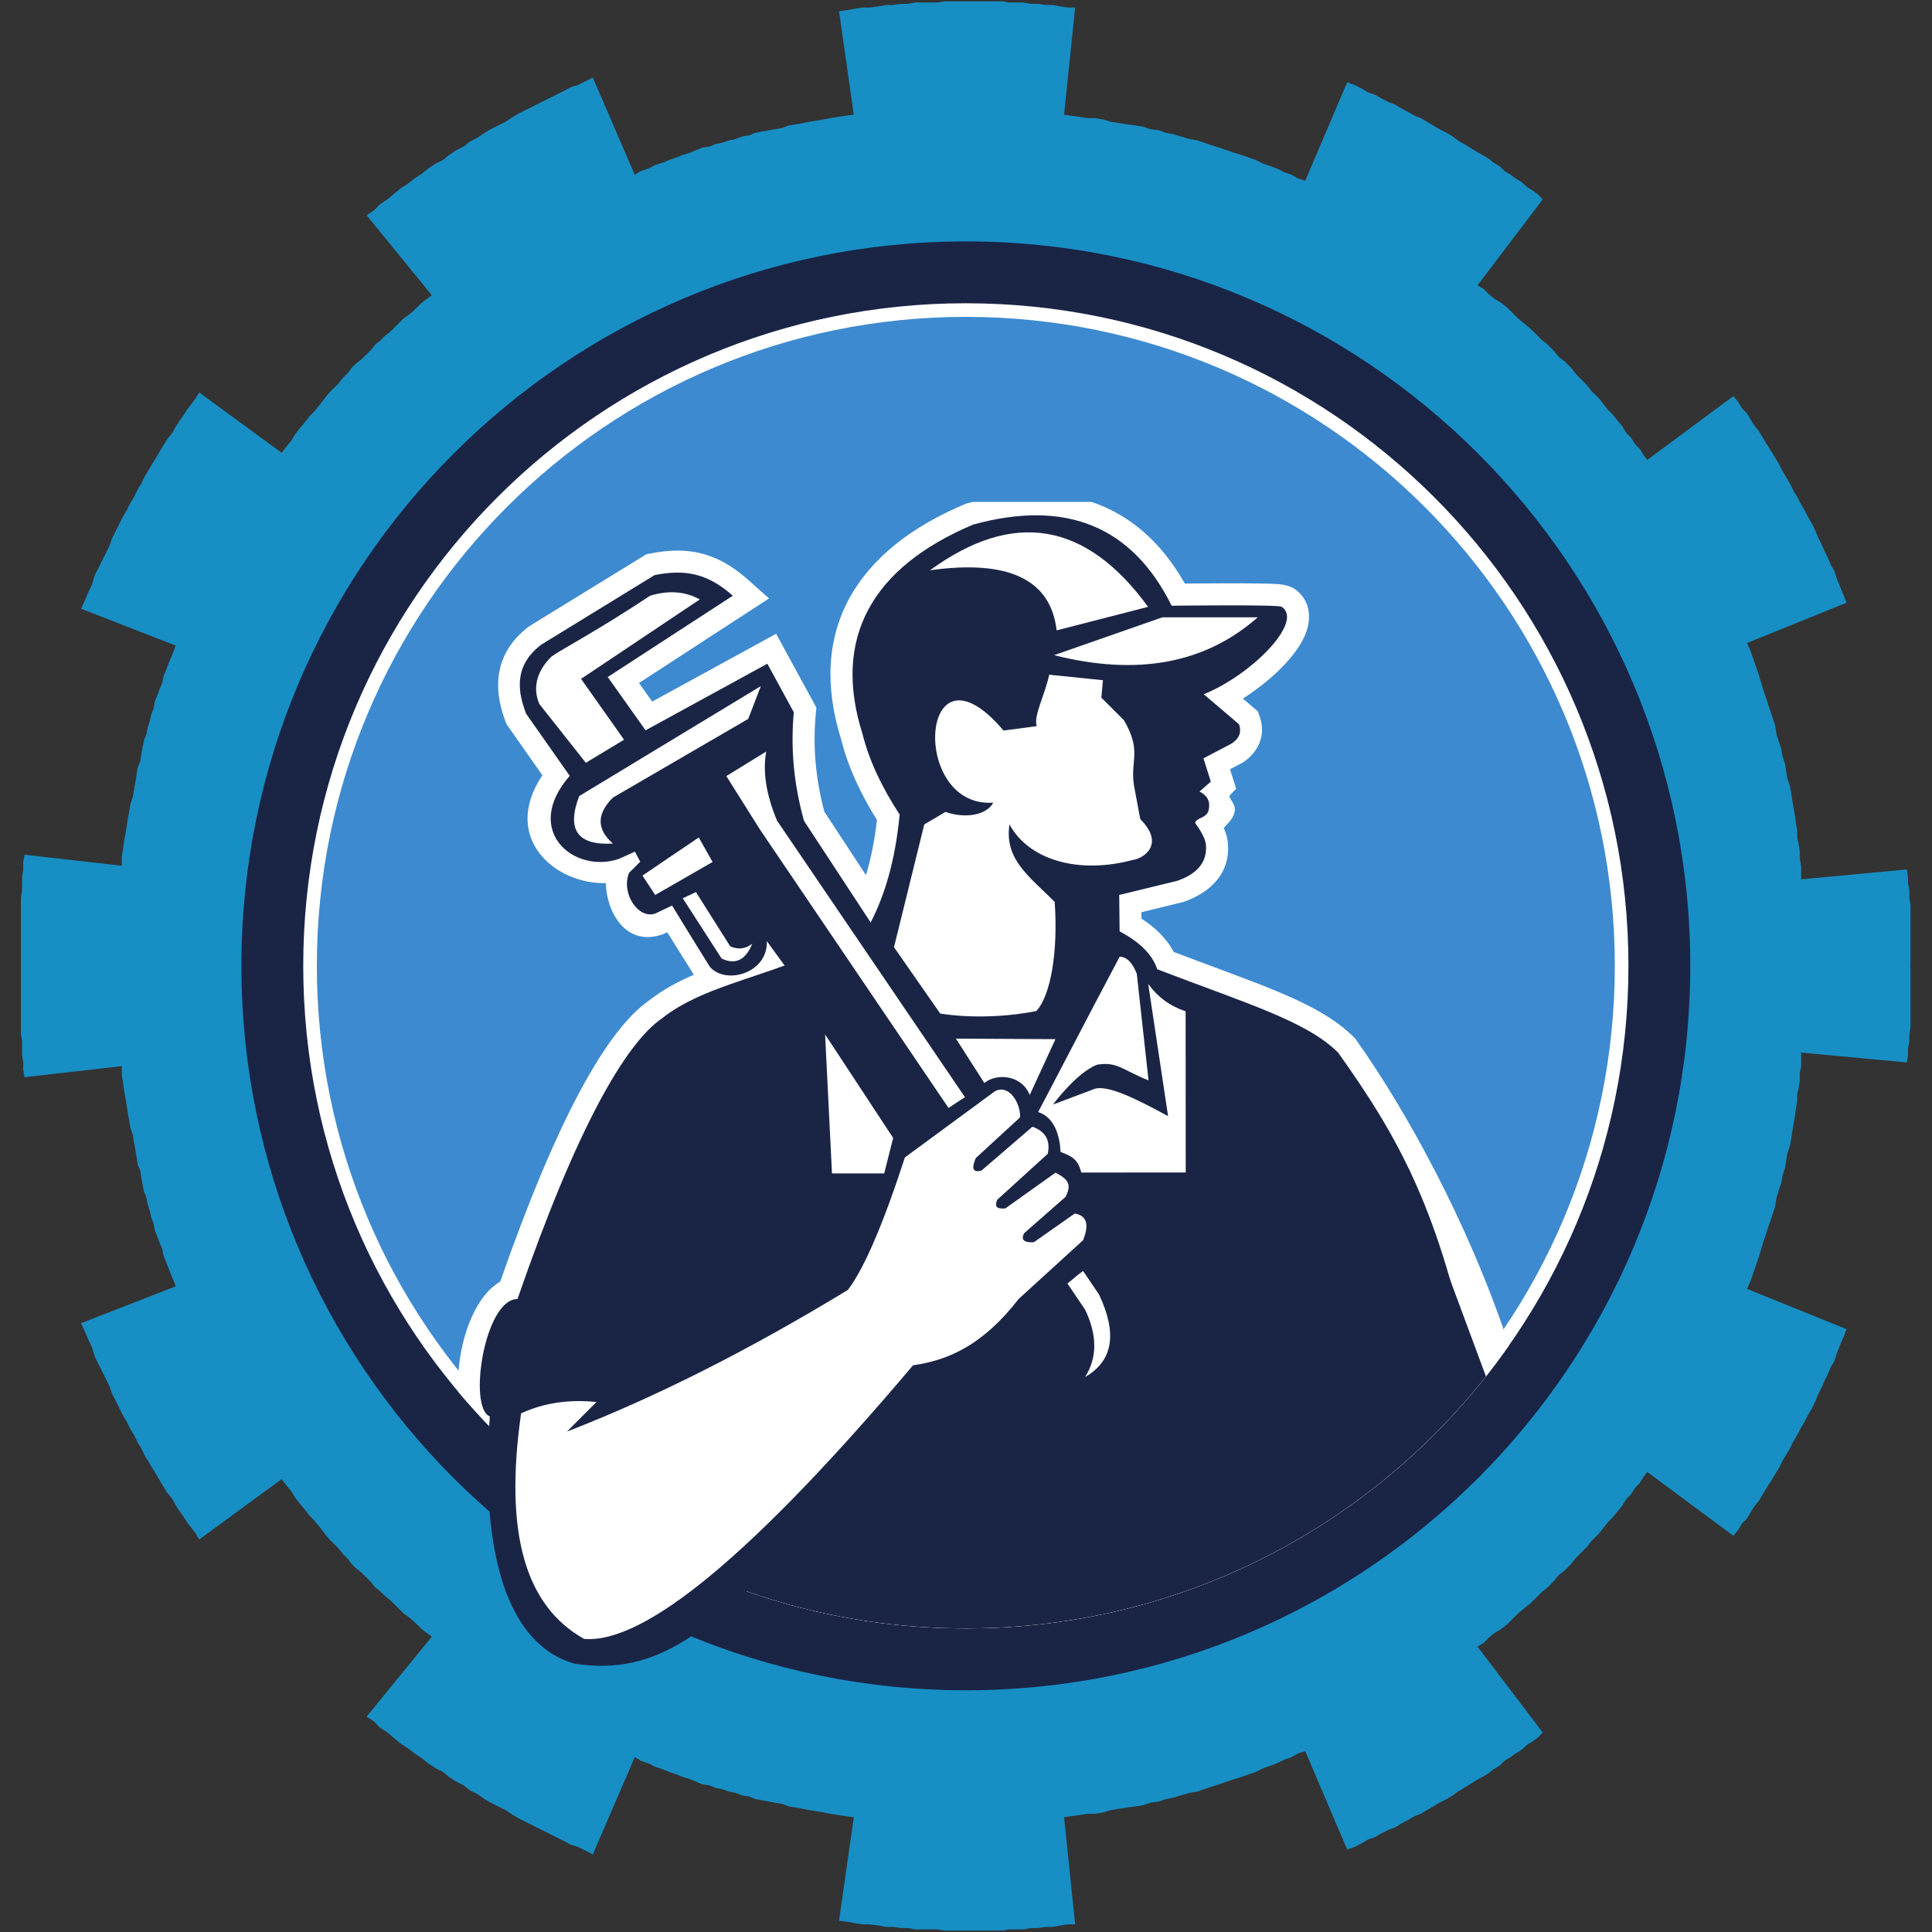 <svg version="1.0" preserveAspectRatio="xMidYMid meet" height="500" viewBox="0 0 375 375" zoomAndPan="magnify" width="500" xmlns:xlink="http://www.w3.org/1999/xlink" xmlns="http://www.w3.org/2000/svg"><rect x="0" y="0" width="375" height="375" fill="#333333" stroke="none"/><defs><clipPath id="d9655e0e50"><path clip-rule="nonzero" d="M 4.09 0 L 370.84 0 L 370.84 375 L 4.09 375 Z M 4.09 0"></path></clipPath><clipPath id="447652dfb2"><path clip-rule="nonzero" d="M 46.855 46.855 L 328.105 46.855 L 328.105 328.105 L 46.855 328.105 Z M 46.855 46.855"></path></clipPath></defs><g clip-path="url(#d9655e0e50)"><path fill-rule="nonzero" fill-opacity="1" d="M 183.379 0.258 L 181.949 0.484 L 177.656 0.484 L 176.227 0.75 L 174.793 0.75 L 173.363 0.973 L 171.934 0.973 L 170.504 1.242 L 168.805 1.465 L 167.375 1.465 L 165.941 1.691 L 164.512 1.957 L 162.859 2.184 L 165.719 22.254 L 164.02 22.477 L 162.59 22.703 L 161.16 22.926 L 159.727 23.195 L 158.52 23.418 L 157.09 23.641 L 155.703 23.91 L 154.496 24.133 L 153.066 24.355 L 151.859 24.848 L 150.43 25.07 L 149.223 25.297 L 147.793 25.562 L 146.586 25.785 L 145.422 26.277 L 143.992 26.504 L 142.785 26.992 L 141.578 27.219 L 140.148 27.711 L 138.941 27.934 L 137.777 28.426 L 136.301 28.648 L 135.141 29.141 L 133.977 29.633 L 132.504 30.078 L 131.34 30.57 L 129.863 31.062 L 128.703 31.555 L 127.27 32 L 125.84 32.715 L 124.41 33.207 L 123.203 33.922 L 115.066 15.059 L 112.207 16.488 L 110.773 16.934 L 109.344 17.695 L 106.484 19.125 L 105.051 19.84 L 102.191 21.27 L 100.762 21.988 L 99.555 22.703 L 98.121 23.641 L 95.262 25.07 L 94.055 25.785 L 92.625 26.77 L 91.191 27.484 L 90.031 28.426 L 88.602 29.141 L 87.168 30.078 L 85.961 31.062 L 84.531 31.777 L 83.102 32.715 L 81.895 33.699 L 80.465 34.637 L 79.258 35.578 L 77.824 36.516 L 76.617 37.5 L 75.188 38.707 L 73.758 39.645 L 72.594 40.852 L 71.164 41.793 L 83.816 57.305 L 82.832 58.02 L 81.895 58.734 L 81.18 59.449 L 80.195 60.391 L 79.258 61.148 L 78.316 61.82 L 77.336 62.805 L 76.617 63.52 L 75.68 64.457 L 74.742 65.172 L 73.758 66.156 L 72.82 66.871 L 72.102 67.812 L 70.18 69.734 L 69.242 70.449 L 68.258 71.387 L 67.59 72.328 L 66.605 73.309 L 65.664 74.473 L 64.684 75.457 L 63.742 76.395 L 62.805 77.602 L 62.09 78.539 L 61.105 79.746 L 60.168 80.688 L 59.227 81.895 L 58.246 83.055 L 57.305 84.262 L 56.59 85.469 L 55.605 86.676 L 54.668 87.883 L 38.664 76.172 L 37.949 77.379 L 37.23 78.316 L 36.293 79.523 L 35.578 80.688 L 34.863 81.625 L 34.102 82.832 L 33.434 84.039 L 32.449 85.246 L 31.734 86.41 L 30.305 88.824 L 29.586 89.984 L 28.871 91.191 L 28.156 92.355 L 27.441 93.832 L 26.727 94.992 L 26.012 96.469 L 25.297 97.629 L 24.582 99.062 L 23.863 100.27 L 21.719 104.559 L 21.227 105.992 L 18.367 111.711 L 17.875 113.41 L 17.203 114.844 L 16.488 116.496 L 15.727 118.152 L 34.102 125.305 L 33.656 126.512 L 32.672 128.926 L 32.227 130.086 L 31.734 131.293 L 31.512 132.5 L 31.02 133.664 L 30.57 134.871 L 30.078 136.078 L 29.812 137.508 L 29.363 138.672 L 29.094 139.879 L 28.648 141.309 L 28.426 142.516 L 27.934 143.723 L 27.664 145.109 L 27.441 146.316 L 27.219 147.789 L 26.727 148.953 L 26.504 150.383 L 26.277 151.816 L 26.012 153.246 L 25.789 154.676 L 25.297 156.105 L 25.07 157.535 L 24.805 158.969 L 24.582 160.398 L 24.355 161.828 L 24.09 163.258 L 23.863 164.957 L 23.641 166.391 L 23.641 168.043 L 4.773 165.898 L 4.508 167.328 L 4.508 168.758 L 4.285 170.188 L 4.285 172.828 L 4.059 174.258 L 4.059 200.723 L 4.285 202.152 L 4.285 204.793 L 4.508 206.223 L 4.508 207.652 L 4.773 209.082 L 23.641 206.938 L 23.641 208.594 L 23.863 210.023 L 24.09 211.723 L 24.355 213.152 L 24.582 214.582 L 24.805 216.012 L 25.07 217.445 L 25.297 218.875 L 25.789 220.305 L 26.012 221.734 L 26.277 223.168 L 26.504 224.598 L 26.727 226.027 L 27.219 227.191 L 27.441 228.664 L 27.664 229.871 L 27.934 231.258 L 28.426 232.465 L 28.648 233.672 L 29.094 235.102 L 29.363 236.309 L 29.812 237.473 L 30.078 238.902 L 30.57 240.109 L 31.02 241.316 L 31.512 242.48 L 31.734 243.688 L 32.227 244.895 L 32.672 246.055 L 33.656 248.469 L 34.102 249.676 L 15.727 256.832 L 16.488 258.484 L 17.203 260.137 L 17.875 261.57 L 18.367 263.27 L 20.512 267.559 L 21.227 268.992 L 21.719 270.422 L 23.863 274.711 L 24.582 275.922 L 25.297 277.352 L 26.012 278.512 L 26.727 279.988 L 27.441 281.152 L 28.156 282.625 L 28.871 283.789 L 29.586 284.996 L 30.305 286.156 L 31.734 288.57 L 32.449 289.734 L 33.434 290.941 L 34.102 292.148 L 34.863 293.355 L 35.578 294.293 L 36.293 295.457 L 37.23 296.664 L 37.949 297.602 L 38.664 298.809 L 54.668 287.098 L 55.605 288.305 L 56.59 289.512 L 57.305 290.719 L 58.246 291.926 L 59.227 293.086 L 60.168 294.293 L 61.105 295.234 L 62.09 296.441 L 62.805 297.379 L 63.742 298.586 L 64.684 299.523 L 65.664 300.508 L 66.605 301.672 L 67.59 302.656 L 68.258 303.594 L 69.242 304.531 L 70.18 305.246 L 72.102 307.168 L 72.82 308.109 L 73.758 308.824 L 74.742 309.809 L 75.68 310.523 L 76.617 311.461 L 77.336 312.176 L 78.316 313.16 L 79.258 313.832 L 80.195 314.59 L 81.18 315.531 L 81.895 316.246 L 82.832 316.961 L 83.816 317.676 L 71.164 333.188 L 72.594 334.129 L 73.758 335.336 L 75.188 336.273 L 76.617 337.48 L 77.824 338.465 L 79.258 339.402 L 80.465 340.344 L 81.895 341.281 L 83.102 342.266 L 84.531 343.203 L 85.961 343.918 L 87.168 344.902 L 88.602 345.84 L 90.031 346.555 L 91.191 347.496 L 92.625 348.211 L 94.055 349.195 L 95.262 349.91 L 98.121 351.34 L 99.555 352.277 L 100.762 352.992 L 102.191 353.711 L 105.051 355.141 L 106.484 355.855 L 109.344 357.285 L 110.773 358.047 L 112.207 358.492 L 115.066 359.922 L 123.203 341.059 L 124.41 341.773 L 125.84 342.266 L 127.27 342.98 L 128.703 343.426 L 129.863 343.918 L 131.34 344.41 L 132.504 344.902 L 133.977 345.348 L 135.141 345.84 L 136.301 346.332 L 137.777 346.555 L 138.941 347.047 L 140.148 347.273 L 141.578 347.762 L 142.785 347.988 L 143.992 348.48 L 145.422 348.703 L 146.586 349.195 L 147.793 349.418 L 149.223 349.688 L 150.43 349.91 L 151.859 350.133 L 153.066 350.625 L 154.496 350.848 L 155.703 351.07 L 157.09 351.34 L 158.52 351.562 L 159.727 351.785 L 161.16 352.055 L 162.59 352.277 L 164.02 352.504 L 165.719 352.727 L 162.859 372.801 L 164.512 373.023 L 165.941 373.289 L 167.375 373.516 L 168.805 373.516 L 170.504 373.738 L 171.934 374.008 L 173.363 374.008 L 174.793 374.23 L 176.227 374.23 L 177.656 374.496 L 181.949 374.496 L 183.379 374.723 L 194.598 374.723 L 195.805 374.496 L 198.668 374.496 L 200.098 374.23 L 201.527 374.23 L 202.961 374.008 L 204.391 374.008 L 205.82 373.738 L 207.25 373.516 L 208.684 373.516 L 206.535 352.727 L 207.965 352.504 L 209.664 352.277 L 211.098 352.055 L 212.527 352.055 L 214.18 351.785 L 215.613 351.34 L 217.266 351.07 L 218.695 350.848 L 220.395 350.625 L 221.824 350.402 L 223.258 349.91 L 224.91 349.688 L 226.34 349.195 L 227.773 348.926 L 229.203 348.48 L 230.902 347.988 L 232.332 347.762 L 233.762 347.273 L 235.191 346.781 L 236.625 346.332 L 239.484 345.348 L 240.961 344.902 L 242.348 344.41 L 243.777 343.918 L 245.207 343.203 L 246.637 342.711 L 247.844 342.266 L 249.277 341.551 L 250.707 341.059 L 251.914 340.344 L 253.344 339.895 L 261.48 358.984 L 262.91 358.492 L 264.34 357.777 L 265.504 357.062 L 266.934 356.57 L 268.141 355.855 L 269.574 355.141 L 270.781 354.691 L 271.941 353.977 L 273.371 353.219 L 274.578 352.504 L 275.785 352.055 L 276.949 351.34 L 278.199 350.625 L 279.363 349.91 L 280.793 349.195 L 282 348.48 L 282.941 347.762 L 284.148 347.047 L 285.309 346.332 L 286.516 345.574 L 287.723 344.902 L 288.93 344.188 L 289.871 343.426 L 291.078 342.711 L 292.016 341.773 L 293.223 341.059 L 294.16 340.344 L 295.367 339.625 L 296.352 338.688 L 297.516 337.973 L 298.496 337.258 L 299.438 336.273 L 286.785 319.598 L 287.992 318.883 L 288.93 317.898 L 290.094 316.961 L 291.301 316.246 L 292.508 315.305 L 293.492 314.324 L 294.652 313.16 L 295.859 312.176 L 297.023 311.238 L 299.168 309.094 L 300.375 308.109 L 301.539 306.945 L 302.52 305.738 L 303.727 304.801 L 304.934 303.594 L 305.875 302.387 L 308.02 300.242 L 308.957 299.035 L 310.164 297.871 L 311.148 296.664 L 312.09 295.457 L 313.027 294.52 L 313.965 293.355 L 314.949 292.148 L 315.664 290.941 L 316.605 290.004 L 317.363 288.797 L 318.301 287.812 L 319.02 286.648 L 319.734 285.711 L 336.453 298.094 L 337.391 296.934 L 338.109 295.727 L 339.09 294.742 L 339.762 293.578 L 340.523 292.371 L 341.461 291.211 L 342.891 288.797 L 343.828 287.363 L 344.547 286.156 L 345.262 284.996 L 345.977 283.566 L 347.406 281.152 L 348.121 279.719 L 348.836 278.512 L 349.598 277.082 L 350.27 275.922 L 351.027 274.488 L 351.742 273.281 L 352.414 271.852 L 352.906 270.645 L 353.621 269.215 L 354.113 268.051 L 354.828 266.621 L 355.32 265.414 L 356.035 264.207 L 356.48 262.777 L 356.973 261.57 L 357.422 260.406 L 357.957 259.199 L 358.406 257.992 L 339.09 250.168 L 339.762 248.695 L 340.254 247.262 L 341.238 244.402 L 341.684 242.973 L 342.176 241.316 L 342.668 239.887 L 343.113 238.457 L 343.605 237.023 L 344.098 235.594 L 344.547 234.164 L 344.812 232.465 L 345.262 231.035 L 345.754 229.605 L 345.977 228.172 L 346.469 226.742 L 346.914 223.883 L 347.406 222.449 L 347.676 221.02 L 348.121 218.16 L 348.391 216.727 L 348.57 215.297 L 348.836 213.867 L 348.836 212.391 L 349.105 211.23 L 349.328 209.801 L 349.328 208.367 L 349.598 206.938 L 349.598 204.301 L 370.117 206.223 L 370.34 204.793 L 370.34 203.586 L 370.609 202.152 L 370.609 200.723 L 370.832 199.293 L 370.832 187.848 L 370.789 187.492 L 370.832 187.133 L 370.832 175.688 L 370.609 174.258 L 370.609 172.828 L 370.34 171.395 L 370.34 170.188 L 370.117 168.758 L 349.598 170.68 L 349.598 168.043 L 349.328 166.613 L 349.328 165.184 L 349.105 163.75 L 348.836 162.59 L 348.836 161.113 L 348.57 159.684 L 348.391 158.254 L 348.121 156.82 L 347.676 153.961 L 347.406 152.531 L 346.914 151.098 L 346.469 148.238 L 345.977 146.809 L 345.754 145.375 L 345.262 143.945 L 344.812 142.516 L 344.547 140.816 L 344.098 139.387 L 343.605 137.957 L 343.113 136.523 L 342.668 135.094 L 342.176 133.664 L 341.684 132.008 L 341.238 130.578 L 340.254 127.719 L 339.762 126.285 L 339.09 124.812 L 358.406 116.988 L 357.957 115.781 L 357.422 114.574 L 356.973 113.41 L 356.48 112.203 L 356.035 110.773 L 355.32 109.566 L 354.828 108.359 L 354.113 106.93 L 353.621 105.766 L 352.906 104.336 L 352.414 103.129 L 351.742 101.699 L 351.027 100.492 L 350.27 99.062 L 349.598 97.898 L 348.836 96.469 L 348.121 95.262 L 347.406 93.828 L 345.977 91.414 L 345.262 89.984 L 344.547 88.824 L 343.828 87.617 L 342.891 86.184 L 341.461 83.77 L 340.523 82.609 L 339.762 81.402 L 339.09 80.238 L 338.109 79.254 L 337.391 78.047 L 336.453 76.887 L 319.734 89.27 L 319.02 88.332 L 318.301 87.168 L 317.363 86.184 L 316.605 84.977 L 315.664 84.039 L 314.949 82.832 L 313.965 81.625 L 313.027 80.461 L 312.09 79.523 L 311.148 78.316 L 310.164 77.109 L 308.957 75.949 L 308.02 74.742 L 307.082 73.801 L 305.875 72.594 L 304.934 71.387 L 303.727 70.18 L 302.52 69.242 L 301.539 68.035 L 300.375 66.871 L 299.168 65.887 L 297.023 63.742 L 295.859 62.805 L 294.652 61.82 L 293.492 60.656 L 292.508 59.676 L 291.301 58.734 L 290.094 58.02 L 288.93 57.082 L 287.992 56.098 L 286.785 55.383 L 299.438 38.707 L 298.496 37.723 L 297.516 37.008 L 296.352 36.293 L 295.367 35.355 L 294.16 34.637 L 293.223 33.922 L 292.016 33.207 L 291.078 32.27 L 289.871 31.555 L 288.93 30.793 L 287.723 30.078 L 286.516 29.406 L 285.309 28.648 L 284.148 27.934 L 282.941 27.219 L 282 26.5 L 280.793 25.785 L 279.363 25.07 L 278.199 24.355 L 276.949 23.641 L 275.785 22.926 L 274.578 22.477 L 273.371 21.762 L 271.941 21.004 L 270.781 20.289 L 269.574 19.84 L 268.141 19.125 L 266.934 18.41 L 265.504 17.918 L 264.34 17.203 L 262.91 16.488 L 261.48 15.996 L 253.344 35.086 L 251.914 34.637 L 250.707 33.922 L 249.277 33.43 L 247.844 32.715 L 246.637 32.27 L 245.207 31.777 L 243.777 31.062 L 242.348 30.57 L 240.961 30.078 L 239.484 29.633 L 236.625 28.648 L 235.191 28.199 L 233.762 27.707 L 232.332 27.219 L 230.902 26.992 L 229.203 26.5 L 227.773 26.055 L 226.34 25.785 L 224.91 25.293 L 223.258 25.07 L 221.824 24.578 L 220.395 24.355 L 218.695 24.133 L 217.266 23.91 L 215.613 23.641 L 214.18 23.195 L 212.527 22.926 L 211.098 22.926 L 209.664 22.703 L 207.965 22.477 L 206.535 22.254 L 208.684 1.465 L 207.25 1.465 L 205.82 1.242 L 204.391 0.973 L 202.961 0.973 L 201.527 0.75 L 200.098 0.75 L 198.668 0.484 L 195.805 0.484 L 194.598 0.258 Z M 187.223 49.438 L 194.867 49.66 L 202.199 50.152 L 209.664 51.359 L 217.043 52.789 L 224.465 54.711 L 231.617 57.082 L 238.77 59.676 L 245.922 62.805 L 252.629 66.379 L 259.559 70.449 L 265.996 74.742 L 272.211 79.746 L 278.426 84.754 L 284.371 90.477 L 289.871 96.691 L 295.367 103.129 L 294.875 103.129 C 299.832 109.535 304.25 116.367 308.02 123.605 L 308.02 123.426 L 308.781 125.125 C 317.777 142.938 322.957 162.992 323.309 184.227 L 323.266 184.227 C 323.297 185.309 323.34 186.398 323.355 187.492 C 323.34 188.582 323.297 189.672 323.266 190.754 L 323.309 190.754 C 322.957 211.988 317.777 232.043 308.781 249.855 L 308.02 251.555 L 308.02 251.375 C 304.25 258.613 299.832 265.449 294.875 271.852 L 295.367 271.852 L 289.871 278.289 L 284.371 284.504 L 278.426 290.227 L 265.996 300.242 L 259.559 304.531 L 252.629 308.602 L 245.922 312.176 L 238.77 315.305 L 231.617 317.898 L 224.465 320.27 L 217.043 322.191 L 209.664 323.621 L 202.199 324.828 L 194.867 325.32 L 187.223 325.543 L 179.801 325.32 L 172.156 324.828 L 164.734 323.621 L 157.359 322.191 L 149.938 320.27 L 142.785 317.898 L 135.633 315.305 L 128.434 312.176 L 121.773 308.379 L 114.844 304.531 L 108.406 300.016 L 101.969 295.234 L 95.977 289.734 L 90.031 284.012 L 84.262 277.844 L 79.031 271.359 L 79.301 271.359 C 74.309 264.852 69.926 257.887 66.156 250.527 L 66.113 250.84 L 65.531 249.273 C 56.711 231.602 51.578 211.762 51.227 190.754 L 51.27 190.754 C 51.238 189.672 51.195 188.582 51.18 187.492 C 51.195 186.398 51.238 185.309 51.27 184.227 L 51.227 184.227 C 51.582 163.227 56.715 143.371 65.531 125.707 L 66.113 124.141 L 66.156 124.453 C 69.926 117.094 74.309 110.133 79.301 103.621 L 79.031 103.621 L 84.262 97.137 L 90.031 90.969 L 95.977 85.246 L 101.969 79.746 L 108.406 74.965 L 114.844 70.449 L 121.773 66.605 L 128.434 62.805 L 135.633 59.676 L 142.785 57.082 L 149.938 54.711 L 157.359 52.789 L 164.734 51.359 L 172.156 50.152 L 179.801 49.66 Z M 187.223 49.438" fill="#178fc5"></path></g><g clip-path="url(#447652dfb2)"><path fill-rule="nonzero" fill-opacity="1" d="M 328.082 187.473 C 328.082 265.129 265.129 328.082 187.469 328.082 C 109.809 328.082 46.855 265.129 46.855 187.473 C 46.855 109.809 109.809 46.855 187.469 46.855 C 265.129 46.855 328.082 109.809 328.082 187.473" fill="#1a2546"></path></g><path fill-rule="nonzero" fill-opacity="1" d="M 58.859 187.473 C 58.859 116.441 116.438 58.863 187.469 58.863 C 258.496 58.863 316.078 116.441 316.078 187.473 C 316.078 258.5 258.496 316.078 187.469 316.078 C 116.438 316.078 58.859 258.5 58.859 187.473" fill="#ffffff"></path><path fill-rule="nonzero" fill-opacity="1" d="M 187.469 61.504 C 257.039 61.504 313.434 117.898 313.434 187.473 C 313.434 257.039 257.039 313.438 187.469 313.438 C 117.898 313.438 61.5 257.039 61.5 187.473 C 61.5 117.898 117.898 61.504 187.469 61.504" fill="#3d8ad0"></path><path fill-rule="nonzero" fill-opacity="1" d="M 117.582 171.406 C 107.789 171.695 97.148 162.625 105.277 150.477 L 98.309 140.547 L 98.121 140.051 C 96.406 135.566 94.723 127.602 102.68 121.578 L 125.453 107.586 L 126.207 107.438 C 132.938 106.098 138.801 106.859 145.078 112.43 L 149.277 116.152 L 124.031 132.57 L 126.59 136.176 L 150.645 123.016 L 158.461 137.352 L 158.336 138.652 C 157.754 144.875 158.301 151.164 160.004 157.547 L 168.086 169.863 C 169.008 166.805 169.738 163.285 170.215 159.152 C 166.914 153.887 164.578 148.723 163.309 143.66 C 156.637 122.543 166.039 106.812 187.215 97.883 L 187.473 97.773 L 187.742 97.699 L 188.812 97.418 L 211.832 97.418 C 219.273 99.902 225.387 105.176 229.973 113.262 C 231.973 113.246 234.883 113.223 237.82 113.219 C 240.48 113.215 243.16 113.227 245.223 113.27 C 246.305 113.293 247.227 113.324 247.902 113.363 C 249.766 113.473 250.859 114.031 251.121 114.203 C 254.508 116.43 254.422 120.098 253.605 122.5 C 252.832 124.766 251.203 126.973 249.457 128.852 C 247.262 131.219 244.367 133.613 241.238 135.598 L 244.129 138.051 L 244.516 139.133 C 245.82 142.793 244.125 146.121 241.207 148.016 L 238.746 149.312 L 239.941 153.086 L 238.602 154.488 C 238.887 155.398 239.809 156.184 239.68 157.277 C 239.555 158.816 238.227 159.883 237.535 160.711 C 238.016 161.801 238.289 162.84 238.355 163.867 C 238.848 171.488 231.961 174.273 229.719 175.062 L 221.551 177.059 L 221.566 178.309 C 223.949 179.852 226.332 181.941 227.824 184.777 C 235.781 187.809 242.512 190.172 248.02 192.477 C 253.965 194.965 259.09 197.617 262.785 201.324 L 263.035 201.574 L 263.242 201.863 C 272.477 214.863 284.805 236.691 292.902 261.133 C 269.652 294.355 231.098 316.078 187.469 316.078 C 147.949 316.078 112.594 298.254 89.004 270.211 C 88.379 262.395 91.539 251.891 97.086 248.773 C 108.125 217.23 117.703 199.98 125.973 194.199 C 128.637 192.109 131.605 190.52 134.672 189.191 L 129.508 180.949 L 128.797 181.289 L 128.566 181.367 C 121.359 183.855 117.707 176.859 117.582 171.406" fill="#ffffff"></path><path fill-rule="nonzero" fill-opacity="1" d="M 273.512 226.98 L 288.422 267.156 C 264.867 296.953 228.402 316.078 187.469 316.078 C 165.238 316.078 144.324 310.438 126.078 300.508 L 129.406 261.137 L 273.512 226.98" fill="#1a2546"></path><path fill-rule="evenodd" fill-opacity="1" d="M 217.316 180.77 L 217.238 173.707 L 228.504 170.965 C 230.77 170.168 234.363 168.441 234.086 164.145 C 234.027 163.246 233.582 161.914 231.98 159.762 C 232.156 158.555 234.543 158.973 234.672 156.781 C 234.863 155.398 234.246 154.352 232.82 153.641 L 235.02 151.711 L 233.59 147.191 L 239.047 144.328 C 240.551 143.352 241.031 142.098 240.484 140.57 L 233.645 134.754 C 242.906 131.016 253.145 120.652 248.77 117.777 C 248.062 117.309 227.418 117.57 227.418 117.57 C 219.738 102.117 206.895 96.871 188.879 101.824 C 169.246 110.105 161.484 123.852 167.426 142.5 C 168.648 147.438 171.047 152.641 174.625 158.109 C 173.746 167.164 171.723 173.734 168.996 179.055 C 154.82 189.18 138.52 189.719 128.516 197.641 C 121.41 202.52 111.93 218.898 100.445 252.141 C 94.027 252.141 90.793 273.219 95.07 274.93 C 93.137 302.09 98.719 319.273 111.488 322.914 C 127.348 325.258 139.227 318.312 167.156 284.094 L 286.023 267.711 C 279.598 234.84 271.309 220.609 259.754 204.34 C 253.621 198.184 241.906 194.781 224.617 188.129 C 223.535 184.848 220.578 182.504 217.316 180.77" fill="#1a2546"></path><path fill-rule="evenodd" fill-opacity="1" d="M 215.133 249.379 L 156.055 159.324 C 154.086 152.25 153.426 145.227 154.078 138.254 L 148.941 128.824 L 125.305 141.754 L 117.965 131.41 L 142.238 115.629 C 137.129 111.094 132.688 110.508 127.043 111.633 L 105.09 125.105 C 99.527 129.316 100.582 134.512 102.117 138.523 L 110.582 150.59 C 101.305 161.219 111.391 169.684 120.129 166.711 L 123.234 165.301 L 124.27 167.254 L 122.105 169.414 C 120.492 173.391 123.891 178.457 127.172 177.324 L 130.449 175.766 C 131.461 177.383 133.867 181.398 137.773 187.641 C 140.832 191.242 149.09 188.914 148.84 182.668 L 204.234 258.656 C 213.449 262.281 217.082 259.188 215.133 249.379" fill="#1a2546"></path><path fill-rule="evenodd" fill-opacity="1" d="M 214.082 132.031 C 209.668 131.578 206.191 131.223 203.652 130.961 C 202.762 135.066 200.559 139 201.234 140.945 L 194.781 141.797 C 178.48 122.57 176.48 156.941 192.785 155.793 C 191.555 158.18 187.395 158.969 183.516 157.59 L 179.402 160.02 L 173.523 183.848 L 182.496 196.73 C 188.953 197.75 196.145 197.262 201.164 196.238 C 203.949 193.203 205.395 184.734 204.715 175.055 C 199.844 170.152 194.898 166.836 195.938 160.02 C 199.617 166.836 209.16 169.746 219.793 166.938 C 222.043 166.652 226.184 163.832 221.324 158.996 L 220.098 152.418 C 219.34 147.465 221.691 145.891 218.16 139.797 L 213.773 135.414 L 214.082 132.031" fill="#ffffff"></path><path fill-rule="evenodd" fill-opacity="1" d="M 244.133 119.816 L 225.629 119.816 L 204.59 127.168 C 220.754 131.254 233.938 128.805 244.133 119.816" fill="#ffffff"></path><path fill-rule="evenodd" fill-opacity="1" d="M 222.84 117.789 L 205.094 122.355 C 203.934 112.449 195.738 108.562 180.508 110.691 C 196.691 98.902 210.801 101.27 222.84 117.789" fill="#ffffff"></path><path fill-rule="evenodd" fill-opacity="1" d="M 193.129 211.797 L 175.641 224.656 C 171.406 237.676 167.715 246.246 164.57 250.375 C 145.344 262.074 127.164 271.242 110.039 277.871 L 115.777 272.133 C 110.398 271.574 105.52 272.309 101.141 274.336 C 97.828 297.695 101.98 311.695 113.355 318.105 C 125.129 319.148 146.418 301.445 177.219 265.004 C 184.207 264.012 190.852 260.988 197.723 252.121 L 210.238 240.715 C 211.152 238.34 211.422 236.035 208.613 235.543 L 200.688 241.105 C 199.035 241.238 197.98 240.777 198.816 239.336 L 206.84 232.297 C 207.98 229.984 207.484 228.945 204.871 227.617 L 195.121 234.559 C 193.578 234.672 192.965 234.328 193.547 232.887 L 203.371 223.949 C 203.914 221.34 202.922 219.59 200.395 218.699 L 190.512 227.199 C 188.863 227.66 188.492 226.852 189.406 224.777 L 197.98 216.891 C 198.184 214.41 195.984 210.32 193.129 211.797" fill="#ffffff"></path><path fill-rule="evenodd" fill-opacity="1" d="M 204.863 201.699 L 185.547 201.594 L 191.059 210.211 C 193.438 208.246 198.328 208.621 199.867 212.539 L 204.863 201.699" fill="#ffffff"></path><path fill-rule="evenodd" fill-opacity="1" d="M 217.328 185.691 C 210.285 198.973 204.457 210.285 201.504 215.848 C 204.73 216.871 205.723 220.578 205.855 223.594 C 208.113 224.445 209.203 225.008 209.883 227.59 L 230.148 227.578 L 230.129 196.301 C 227.117 195.289 224.695 193.516 222.867 190.984 L 226.727 216.652 C 220.707 213.348 214.992 210.535 212.473 211.344 L 204.387 214.391 C 204.387 214.391 208.906 208.223 212.922 206.668 C 216.832 205.969 217.945 207.746 222.93 209.695 L 220.652 189.016 C 219.805 186.832 218.695 185.723 217.328 185.691" fill="#ffffff"></path><path fill-rule="evenodd" fill-opacity="1" d="M 160.152 200.785 L 161.488 227.758 L 171.621 227.758 L 173.363 220.879 L 160.152 200.785" fill="#ffffff"></path><path fill-rule="evenodd" fill-opacity="1" d="M 135.828 116.348 C 133 114.781 129.785 114.539 126.184 115.629 C 115.797 122.543 108.977 126.02 107.059 127.434 C 104.496 129.891 103.199 133.211 104.688 136.652 L 113.711 148.055 L 121.129 143.578 L 112.781 131.77 L 135.828 116.348" fill="#ffffff"></path><path fill-rule="evenodd" fill-opacity="1" d="M 147.676 133.176 L 112.426 154.516 C 109.918 161.066 112.102 164.141 118.969 163.73 C 115.789 160.965 115.789 157.992 118.969 154.812 L 145.234 139.535 L 147.676 133.176" fill="#ffffff"></path><path fill-rule="evenodd" fill-opacity="1" d="M 135.629 162.551 L 124.699 169.949 L 127.172 173.715 L 138.309 167.309 L 135.629 162.551" fill="#ffffff"></path><path fill-rule="evenodd" fill-opacity="1" d="M 150.809 159.27 L 187.297 212.965 C 186.188 213.672 185.129 214.363 184.113 215.062 L 147.539 161.059 L 140.98 150.637 L 148.719 145.879 C 148.016 149.75 148.711 154.211 150.809 159.27" fill="#ffffff"></path><path fill-rule="evenodd" fill-opacity="1" d="M 210.613 254.191 L 207.184 249.129 C 208.184 248.363 209.09 247.488 210.223 246.699 L 213.297 251.223 C 216.922 258.82 216.027 264.176 210.613 267.281 C 212.996 263.531 212.996 259.168 210.613 254.191" fill="#ffffff"></path><path fill-rule="evenodd" fill-opacity="1" d="M 132.523 174.352 L 140.062 186.047 C 142.727 187.328 144.707 186.371 146.012 183.184 C 144.711 184.191 143.285 184.359 141.734 183.684 L 135.086 173.156 L 132.523 174.352" fill="#ffffff"></path></svg>